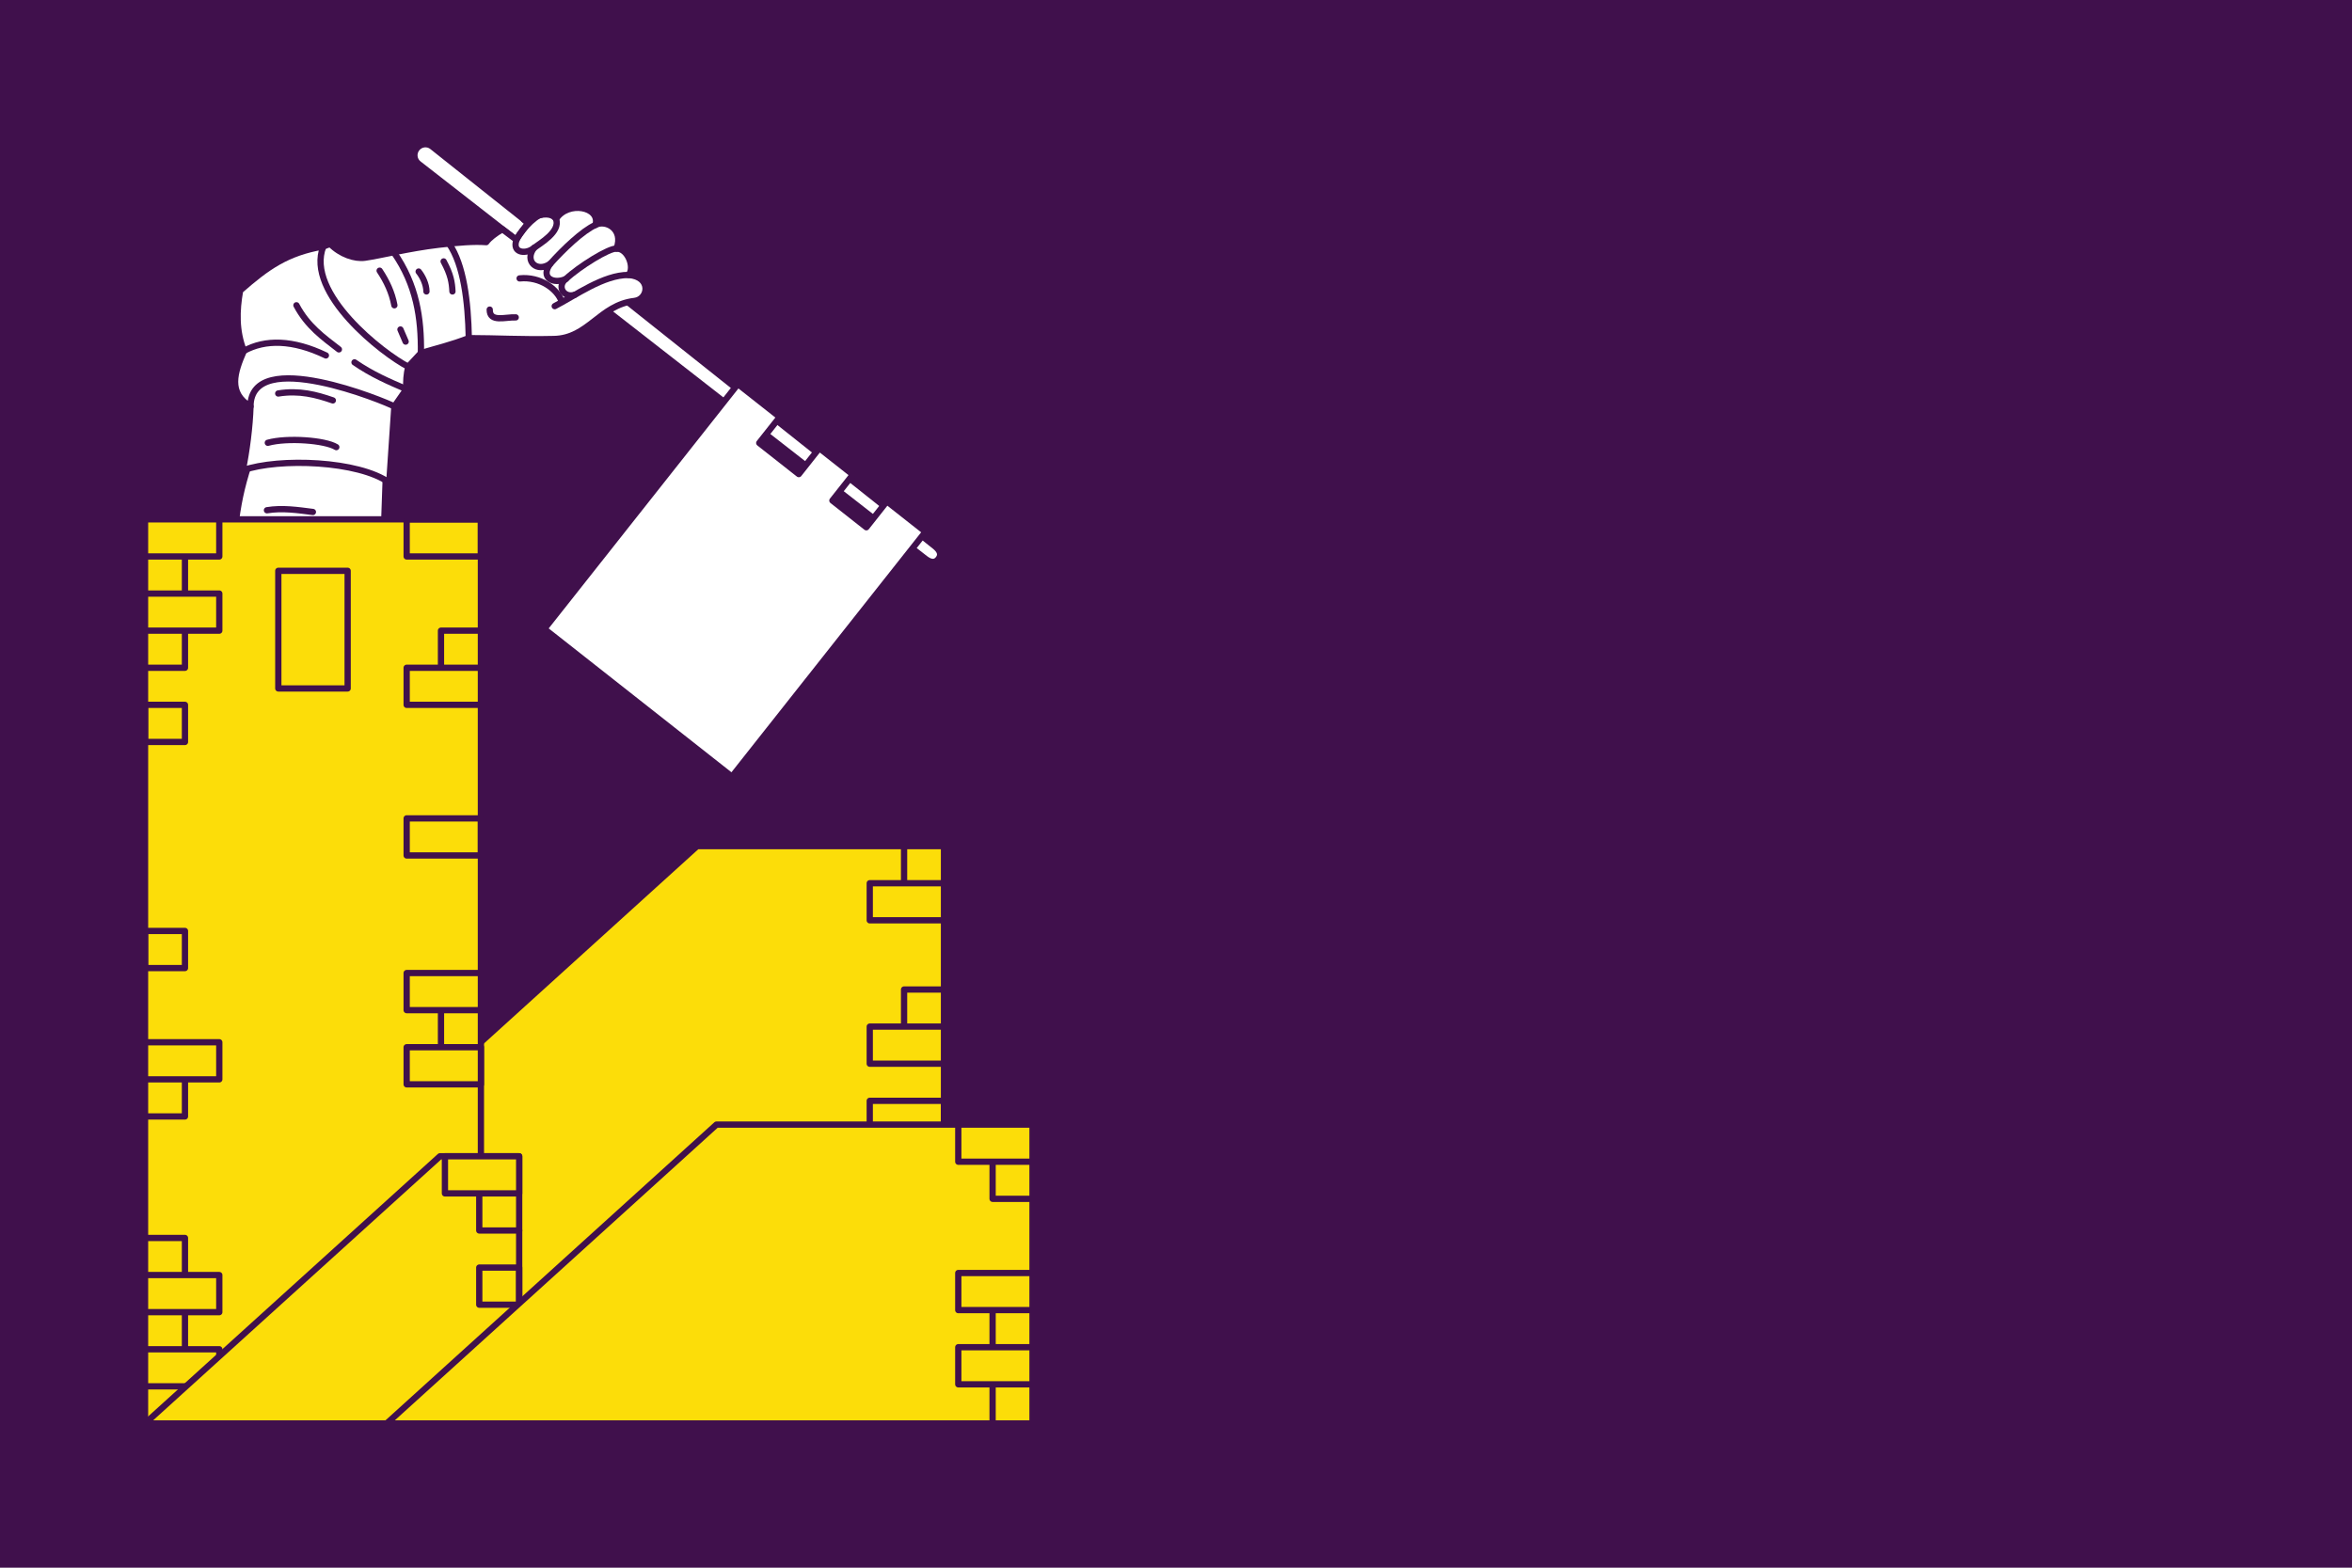 <?xml version="1.0" encoding="utf-8"?><!DOCTYPE svg PUBLIC "-//W3C//DTD SVG 1.1//EN" "http://www.w3.org/Graphics/SVG/1.1/DTD/svg11.dtd"><svg viewBox="0 0 750 500" xmlns="http://www.w3.org/2000/svg"><path d="m0 0v500h750v-500z" fill="#40104c"/><g stroke="#40104c" stroke-linecap="round" stroke-linejoin="round" stroke-width="2"><path d="m137.844 46.754 160.185 127.392c1.524 1.212 2.411 2.619 1.204 4.146-1.207 1.527-2.784.994-4.32-.204l-161.426-125.822c-1.536-1.197-1.79-3.404-.583-4.931 1.207-1.527 3.417-1.794 4.941-.582z" fill="#fff"/><path d="m235.302 122.492 13.349 10.51-6.542 8.276 12.614 9.932 6.542-8.276 10.708 8.431-6.542 8.276 10.826 8.524 6.542-8.276 12.343 9.718-61.735 78.099-59.842-47.115z" fill="#fff"/><path d="m74.9 168.808c.93-7.871 1.994-13.208 4.441-20.751 15.432-8.21 41.747-1.798 43.651 4.752l-.553 15.999z" fill="#fff"/><path d="m85.127 162.739c4.883-.797 9.766-.077 14.649.552" fill="none"/><path d="m77.402 149.989c1.238-5.862 2.277-13.969 2.474-20.351-9.395-17.041 30.764-17.334 45.882 0l-1.635 24.294c-9.729-6.987-34.96-7.992-46.721-3.943z" fill="#fff"/><path d="m85.403 141.223c6.184-1.717 18.29-.816 21.835 1.379" fill="none"/><path d="m88.72 125.5c6.713-1.079 12.154.383 17.413 2.207" fill="none"/><path d="m97.735 80.609 7.569-2.829c3.306 3.364 7.859 4.867 11.056 4.413 5.008-.71 14.109-3.038 23.494-4.138 6.224-.73 11.363-1.134 15.202-.828.938-1.308 2.878-2.798 5.157-4.113l4.383 3.302c1.479-2.225 3.794-5.22 3.794-5.22l-1.37-1.186s3.86-1.237 5.501-1.498c2.695-.428 4.008.229 4.792 1.334 3.693-5.899 14.279-3.934 12.579 1.904 3.071-1.736 9.109 1.079 6.72 7.551 3.609-.135 5.925 6.226 3.791 8.399 7.429.518 6.444 7.758 1.918 8.284-11.122 1.292-14.638 11.93-25.705 12.137-10.441.234-18.092-.264-27.121-.276-5.847 2.249-10.133 3.217-15.271 4.758l-4.042 4.345-6.081 1.379c-19.849-11.514-28.55-20.338-26.364-37.719z" fill="#fff"/><path d="m134.222 112.605c.136-11.112-1.401-21.748-8.633-32.124" fill="none"/><path d="m149.492 107.846c-.234-11.804-1.652-23.336-6.243-30.067" fill="none"/><path d="m121.058 86.33c2.221 3.351 3.948 6.949 4.699 11.034" fill="none"/><path d="m133.496 86.606c1.256 1.567 2.472 4.052 2.487 6.344" fill="none"/><path d="m141.464 83.377c2.289 4.216 2.673 6.724 2.811 9.574" fill="none"/><path d="m127.692 105.088 1.658 3.862" fill="none"/><path d="m156.161 98.743c-.041 4.186 4.961 2.334 8.292 2.483" fill="none"/><path d="m200.4 87.701c-7.922-.049-16.888 6.529-23.51 9.939" fill="none"/><path d="m183.247 94.026c-3.631 1.128-5.717-2.917-2.796-5.053-4.04 1.825-8.337-.459-4.939-4.889-4.166 3.032-8.465-.736-5.221-5.022-2.388 2.015-6.506 1.715-5.822-1.738.566-2.858 5.995-8.484 8.05-8.812" fill="none"/><path d="m180.452 88.974c4.216-3.96 13.805-9.92 16.158-9.671" fill="none"/><path d="m175.513 84.085c4.071-4.561 10.264-10.511 14.377-12.334" fill="none"/><path d="m170.291 79.063c1.906-1.467 8.535-5.163 7.019-9.216" fill="none"/><path d="m165.692 88.794c6.633-.682 12.122 3.462 13.448 7.479" fill="none"/><path d="m79.876 129.638c-7.258-4.258-5.122-10.893-2.122-17.71-2.529-6.436-2.326-12.816-1.195-19.253 8.67-7.622 14.981-12.082 26.534-14.068-5.87 14.95 19.238 34.373 27.087 38.342-.56 2.391-.764 4.781-.587 7.172l-3.835 5.517c-2.584-1.447-45.797-19.384-45.882 0z" fill="#fff"/><path d="m94.524 97.364c3.521 6.673 8.598 10.239 13.543 14.068" fill="none"/><path d="m113.043 115.57c5.62 3.873 10.929 6.143 16.549 8.551" fill="none"/><path d="m77.754 111.927c6.813-3.782 15.67-3.609 26.168 1.436" fill="none"/><path d="m222.28 269.863h78.739v158.137h-183.89v-62.822z" fill="#fcdd09"/><path d="m288.289 269.863v17.78" fill="none"/><path d="m301.019 281.695h-23.675v11.833h23.675z" fill="#fcdd09"/><path d="m301.019 315.593h-12.73v17.95" fill="none"/><path d="m301.019 327.426h-23.675v11.833h23.675z" fill="#fcdd09"/><path d="m301.019 351.092h-23.675v11.833h23.675z" fill="none"/><path d="m46.25 165.645h107.101v276.355l-107.101 12z" fill="#fcdd09"/><path d="m140.621 316.746v23.073" fill="none"/><path d="m153.351 334.008h-23.675v11.833h23.675z" fill="#fcdd09"/><path d="m88.745 182.055h22.112v37.515h-22.112z" fill="none"/><path d="m58.98 172.38v40.596h-12.73" fill="none"/><path d="m46.25 165.645h23.675v11.833h-23.675z" fill="#fcdd09"/><path d="m46.25 189.31h23.675v11.833h-23.675z" fill="#fcdd09"/><path d="m46.25 224.808h12.73v11.833h-12.73z" fill="none"/><path d="m46.25 394.837h12.73v40.38" fill="none"/><path d="m46.25 406.669h23.675v11.833h-23.675z" fill="#fcdd09"/><path d="m46.25 430.334h23.675v11.833h-23.675z" fill="#fcdd09"/><path d="m46.25 296.92h12.73v11.833h-12.73z" fill="none"/><path d="m58.98 338.134v17.95h-12.73" fill="none"/><path d="m46.25 332.418h23.675v11.833h-23.675z" fill="#fcdd09"/><path d="m153.351 165.645h-23.675v11.833h23.675z" fill="none"/><path d="m153.351 201.143h-12.73v16.158" fill="none"/><path d="m153.351 212.976h-23.675v11.833h23.675z" fill="#fcdd09"/><path d="m153.351 261.011h-23.675v11.833h23.675z" fill="none"/><path d="m153.351 310.342h-23.675v11.833h23.675z" fill="#fcdd09"/><path d="m140.295 368.785h25.259v67.17l-42.242 18.045h-77.063z" fill="#fcdd09"/><path d="m152.824 374.195v18.256h12.73" fill="none"/><path d="m165.554 368.785h-23.675v11.833h23.675z" fill="#fcdd09"/><path d="m165.554 404.283h-12.73v11.833h12.73z" fill="none"/><path d="m228.464 358.685h100.785v95.316h-205.937z" fill="#fcdd09"/><path d="m316.519 364.246v18.105h12.73" fill="none"/><path d="m329.25 358.685h-23.675v11.833h23.675z" fill="#fcdd09"/><path d="m316.519 411.885v42.114" fill="none"/><path d="m329.25 406.015h-23.675v11.833h23.675z" fill="#fcdd09"/><path d="m329.25 429.68h-23.675v11.833h23.675z" fill="#fcdd09"/></g></svg>
